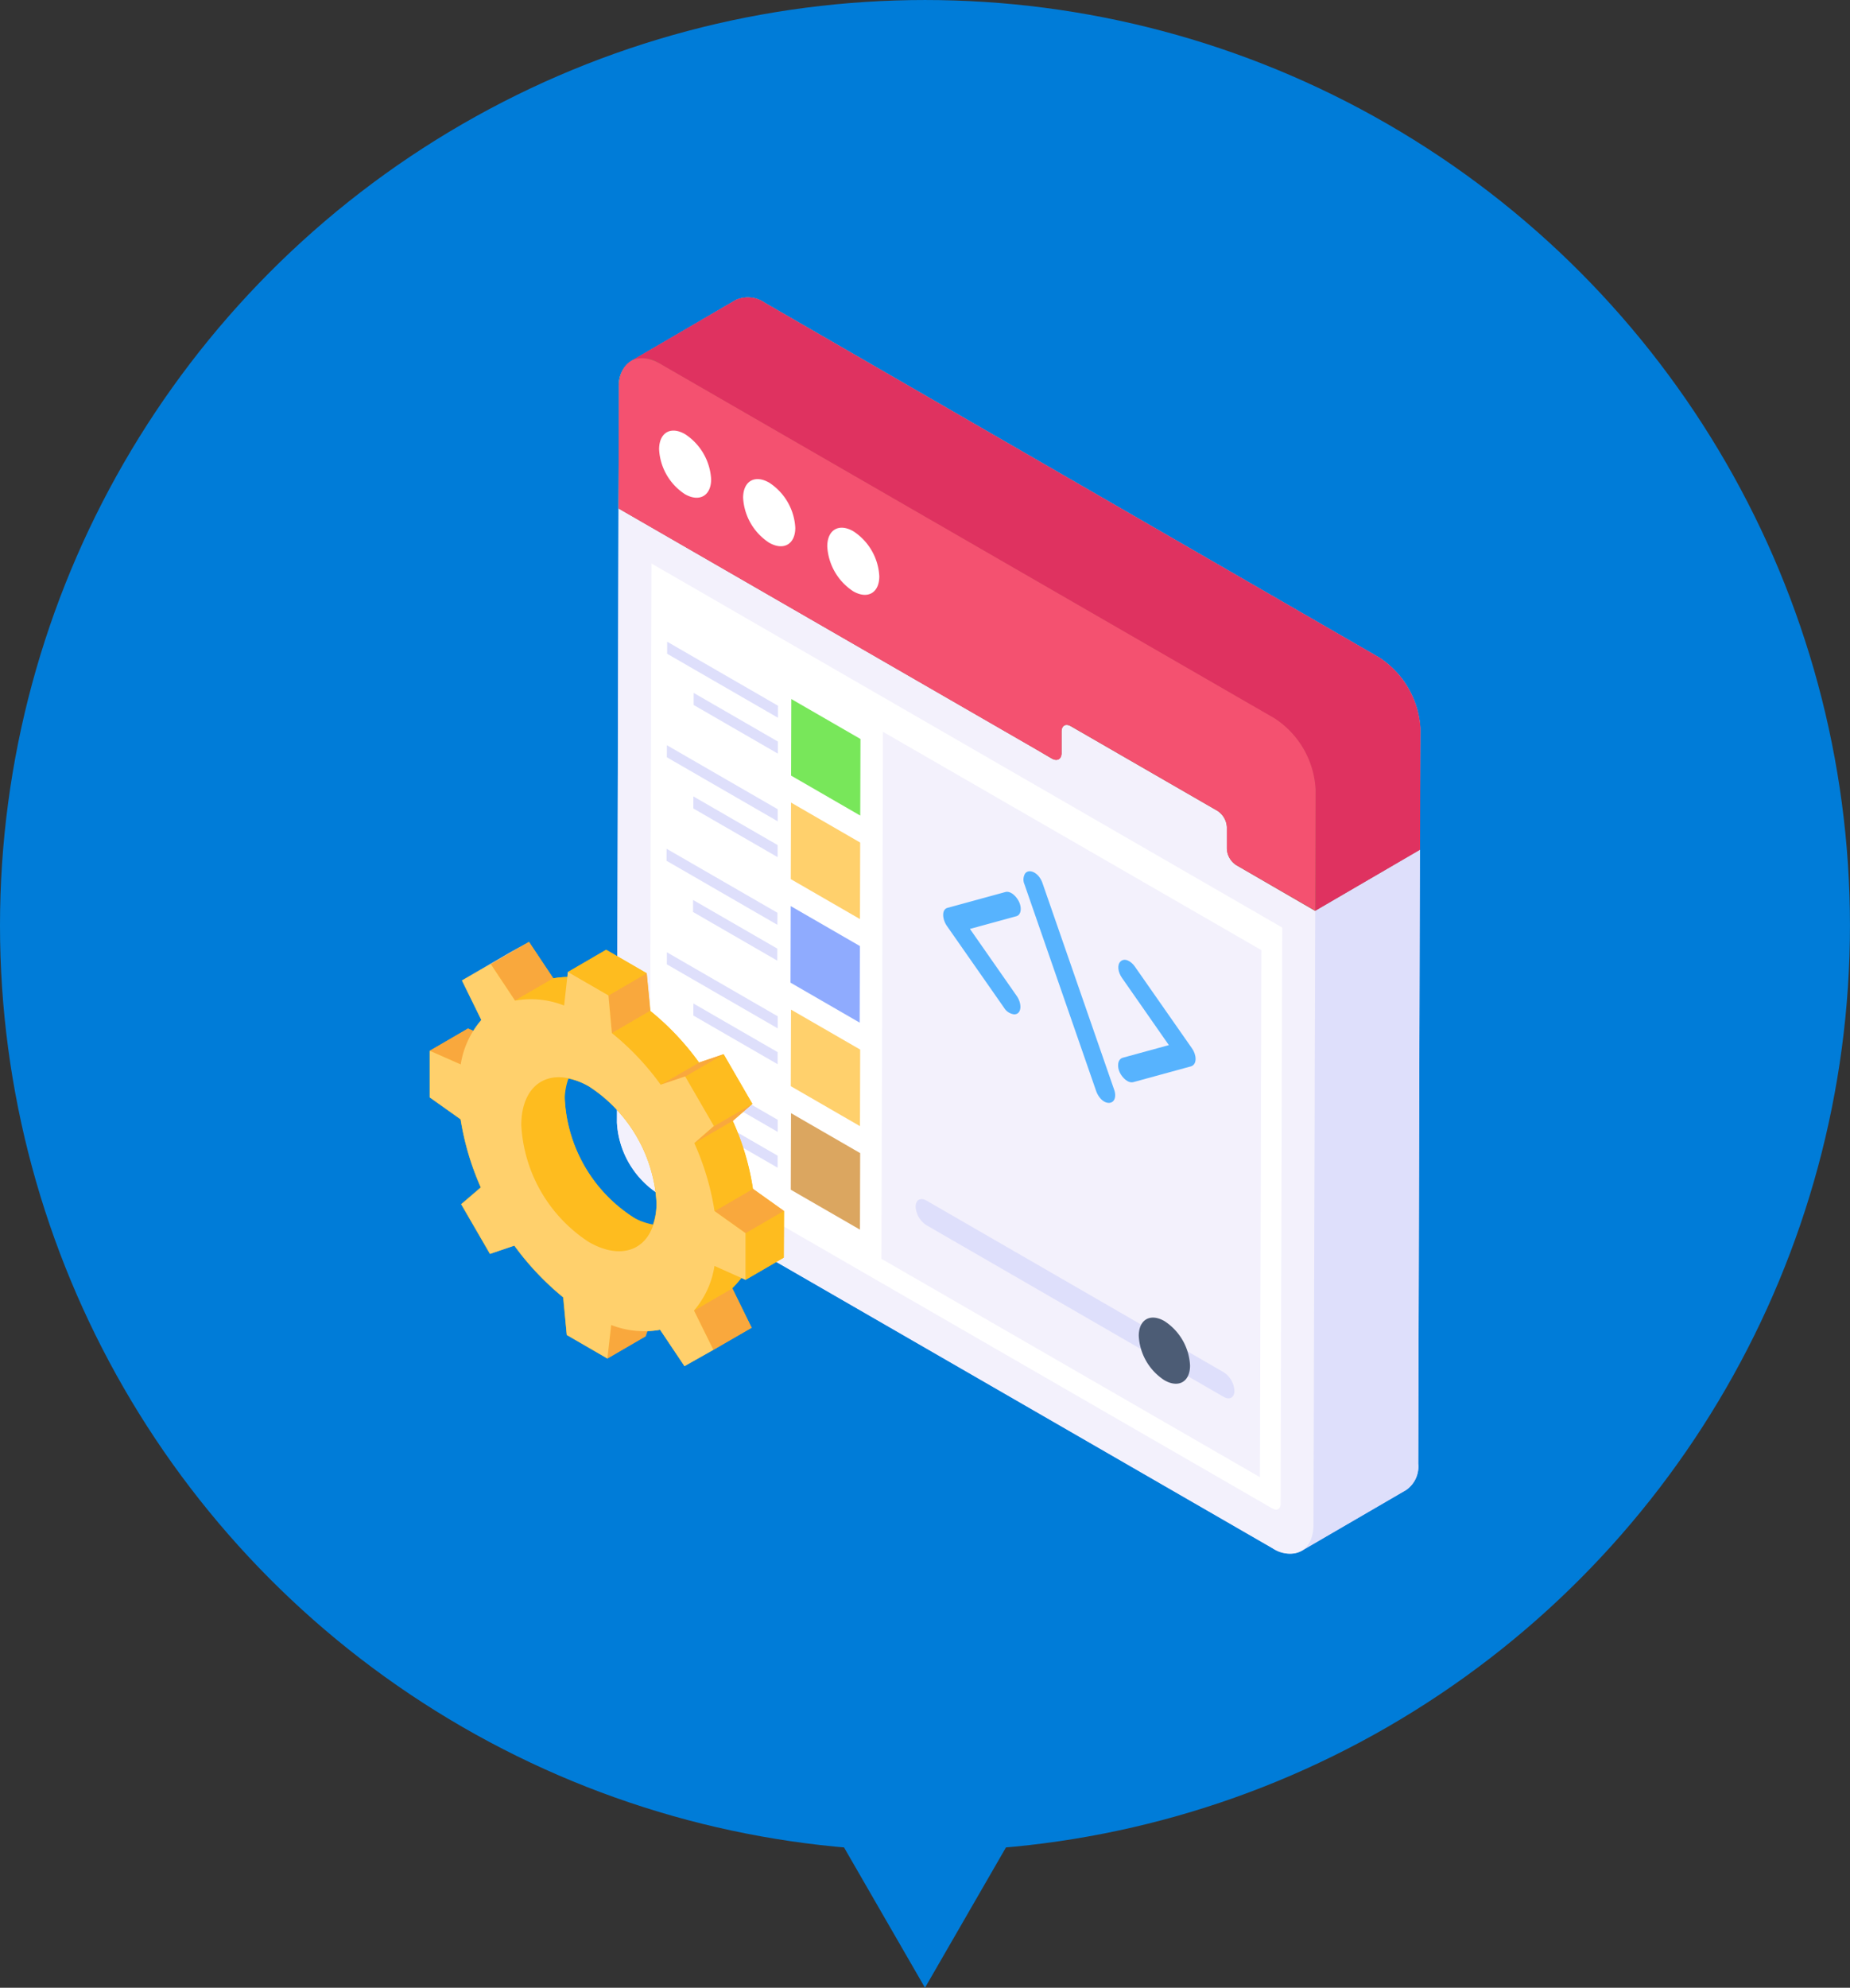 <svg id="レイヤー_1" data-name="レイヤー 1" xmlns="http://www.w3.org/2000/svg" width="19.102mm" height="20.513mm" viewBox="0 0 54.147 58.146"><rect x="0" y="0" width="54.147" height="58.146" fill="#333333" stroke="none"/><defs><style>.cls-1{fill:#007cd8;}.cls-2{fill:#dedffb;}.cls-3{fill:#f3f1fc;}.cls-4{fill:#aa6256;}.cls-5{fill:#df3260;}.cls-6{fill:#f45170;}.cls-7{fill:#fff;}.cls-8{fill:#4c5c75;}.cls-9{fill:#78e75a;}.cls-10{fill:#8fabfe;}.cls-11{fill:#ffd06c;}.cls-12{fill:#dba660;}.cls-13{fill:#57b3fe;}.cls-14{fill:#febc1f;}.cls-15{isolation:isolate;}.cls-16{fill:#f9a83d;}.cls-17{fill:#c9cee2;}</style></defs><polygon class="cls-1" points="27.073 58.146 30.745 51.787 23.402 51.787 27.073 58.146"/><circle class="cls-1" cx="27.073" cy="27.073" r="27.073"/><path class="cls-2" d="M18.058,32.834a2.666,2.666,0,0,0,1.2,2.083L37.237,45.284a.833.833,0,0,0,.881.069.2.2,0,0,0,.046-.031l2.993-1.738a.834.834,0,0,0,.353-.766l.046-17.962.015-3.545a2.651,2.651,0,0,0-1.2-2.075L22.391,8.861a.867.867,0,0,0-.857-.084l-3.017,1.761a.812.812,0,0,0-.4.8L18.1,14.872Z"/><path class="cls-2" d="M38.093,45.369l3.063-1.783a.838.838,0,0,0,.354-.771l.049-17.96L38.5,26.638,38.441,44.6A.835.835,0,0,1,38.093,45.369Z"/><path class="cls-3" d="M31.347,21.24c-.155-.089-.274-.016-.275.157l0,.638c0,.173-.124.243-.278.154l-.472-.272L18.107,14.875l-.051,17.963a2.648,2.648,0,0,0,1.2,2.077L37.234,45.283c.666.385,1.208.077,1.21-.684l.051-17.963L36.182,25.3a.6.6,0,0,1-.273-.472l0-.638a.6.6,0,0,0-.273-.473Z"/><path class="cls-4" d="M18.1,14.872l12.219,7.044.467.276c.154.084.276.015.284-.154V21.4c0-.168.115-.245.275-.153l4.288,2.473a.609.609,0,0,1,.276.475v.635a.607.607,0,0,0,.268.475l2.312,1.34,3.063-1.784.015-3.545a2.651,2.651,0,0,0-1.2-2.075L22.391,8.861a.867.867,0,0,0-.857-.084l-3.017,1.761a.812.812,0,0,0-.4.8Z"/><path class="cls-5" d="M18.468,10.559a.862.862,0,0,1,.857.087L37.3,21.015A2.632,2.632,0,0,1,38.5,23.1L38.5,26.638l3.062-1.783.013-3.541a2.668,2.668,0,0,0-1.205-2.082L22.394,8.863a.875.875,0,0,0-.864-.087Z"/><path class="cls-6" d="M19.327,10.644c-.667-.384-1.208-.076-1.21.69l-.01,3.541L30.32,21.917l.472.272c.154.089.278.019.278-.154l0-.638c0-.173.12-.246.275-.157l4.291,2.478a.6.6,0,0,1,.273.473l0,.638a.6.6,0,0,0,.273.472l2.313,1.335.01-3.541a2.649,2.649,0,0,0-1.2-2.082Z"/><path class="cls-7" d="M19.069,16.485,19.021,33.34a.515.515,0,0,0,.242.417L37.239,44.126c.135.078.242.021.242-.138l.048-16.855Z"/><path class="cls-7" d="M24.977,15.541c-.42-.243-.762-.048-.764.44a1.677,1.677,0,0,0,.759,1.315c.421.243.763.048.764-.436A1.672,1.672,0,0,0,24.977,15.541Z"/><path class="cls-7" d="M22.514,14.119c-.42-.243-.762-.048-.764.44a1.677,1.677,0,0,0,.759,1.315c.421.243.767.05.768-.433A1.68,1.68,0,0,0,22.514,14.119Z"/><path class="cls-7" d="M20.051,12.7c-.42-.243-.759-.046-.76.442a1.669,1.669,0,0,0,.755,1.313c.42.242.767.05.768-.433A1.686,1.686,0,0,0,20.051,12.7Z"/><polygon class="cls-3" points="36.92 27.794 25.843 21.407 25.799 36.823 36.876 43.21 36.92 27.794"/><path class="cls-2" d="M27.116,35.119c-.172-.1-.316-.021-.316.18a.691.691,0,0,0,.314.54l8.7,5.022c.175.1.315.022.316-.175a.689.689,0,0,0-.314-.544Z"/><path class="cls-8" d="M34.083,38.646c-.414-.239-.751-.049-.753.428a1.645,1.645,0,0,0,.749,1.3c.414.239.751.049.752-.429A1.644,1.644,0,0,0,34.083,38.646Z"/><polygon class="cls-9" points="23.16 20.448 23.154 22.688 25.178 23.857 25.185 21.617 23.16 20.448"/><polygon class="cls-10" points="23.143 26.505 23.137 28.745 25.161 29.914 25.168 27.674 23.143 26.505"/><polygon class="cls-2" points="19.527 18.771 19.526 19.124 22.77 20.996 22.771 20.644 19.527 18.771"/><polygon class="cls-2" points="20.303 20.269 20.302 20.622 22.767 22.045 22.768 21.692 20.303 20.269"/><polygon class="cls-11" points="23.152 23.477 23.145 25.716 25.17 26.885 25.176 24.646 23.152 23.477"/><polygon class="cls-2" points="19.519 21.799 19.518 22.152 22.762 24.025 22.763 23.672 19.519 21.799"/><polygon class="cls-2" points="20.295 23.297 20.294 23.65 22.759 25.073 22.76 24.72 20.295 23.297"/><polygon class="cls-11" points="23.152 29.534 23.145 31.773 25.17 32.942 25.176 30.702 23.152 29.534"/><polygon class="cls-2" points="19.519 27.856 19.518 28.209 22.762 30.082 22.763 29.729 19.519 27.856"/><polygon class="cls-2" points="20.295 29.354 20.294 29.707 22.759 31.13 22.76 30.777 20.295 29.354"/><polygon class="cls-12" points="23.152 32.562 23.145 34.802 25.17 35.97 25.176 33.731 23.152 32.562"/><polygon class="cls-2" points="19.519 30.884 19.518 31.237 22.762 33.11 22.763 32.757 19.519 30.884"/><polygon class="cls-2" points="20.295 32.383 20.294 32.735 22.759 34.158 22.76 33.806 20.295 32.383"/><polygon class="cls-2" points="19.51 24.828 19.509 25.18 22.753 27.053 22.754 26.7 19.51 24.828"/><polygon class="cls-2" points="20.286 26.326 20.285 26.678 22.75 28.101 22.751 27.749 20.286 26.326"/><path class="cls-13" d="M32.862,30.941l1.349-.369L32.84,28.607c-.124-.175-.144-.387-.044-.482.123-.115.307-.009.416.144l1.677,2.4c.127.177.16.462-.029.524l-1.687.461c-.158.042-.325-.13-.4-.284S32.7,30.99,32.862,30.941Z"/><path class="cls-13" d="M27.739,26.555l1.686-.461c.155-.041.322.124.4.284s.076.386-.086.426l-1.35.369,1.372,1.965c.157.229.143.534-.078.534a.4.4,0,0,1-.294-.191l-1.678-2.4C27.578,26.883,27.554,26.6,27.739,26.555Z"/><path class="cls-13" d="M30.512,25.832l2.1,6.051c.064.179.02.375-.154.378s-.317-.182-.374-.343l-2.1-6.052A.344.344,0,0,1,30,25.558C30.108,25.4,30.4,25.511,30.512,25.832Z"/><path class="cls-14" d="M12.579,30.739V32.1l.9.643a8.191,8.191,0,0,0,.59,1.991l-.575.49.843,1.454.712-.245a8.2,8.2,0,0,0,1.431,1.516l.108,1.1,1.186.689,1.118-.651.054-.153a2.012,2.012,0,0,0,.375-.038l.712,1.064.842-.475L22,38.84l-.566-1.157c.076-.084.168-.183.26-.306l.13.061,1.118-.65.008-1.363-.912-.651a7.387,7.387,0,0,0-.589-1.983l.574-.5-.842-1.455-.72.245a7.887,7.887,0,0,0-1.424-1.508l-.107-1.1-1.187-.69-1.118.651-.015.146a2.377,2.377,0,0,0-.414.038l-.712-1.064-.551.306-1.409.819.567,1.156a3.477,3.477,0,0,0-.237.322l-.154-.069Zm3.95,1.432a1.88,1.88,0,0,1,.108-.62,1.982,1.982,0,0,1,.6.229A4.36,4.36,0,0,1,19.217,35.2a1.879,1.879,0,0,1-.107.62,1.9,1.9,0,0,1-.6-.222A4.38,4.38,0,0,1,16.529,32.171Z"/><g class="cls-15"><polygon class="cls-16" points="17.778 39.741 18.897 39.091 19.298 37.941 17.888 38.761 17.778 39.741"/><polygon class="cls-16" points="13.486 31.137 14.605 30.487 13.697 30.086 12.579 30.736 13.486 31.137"/><path class="cls-14" d="M15.257,32.912a4.338,4.338,0,0,0,1.974,3.416,1.382,1.382,0,0,0,1.406.138l1.274-.742a1.385,1.385,0,0,1-1.4-.133,4.379,4.379,0,0,1-1.979-3.422A1.391,1.391,0,0,1,17.11,30.9l-1.279.742A1.389,1.389,0,0,0,15.257,32.912Z"/><polygon class="cls-17" points="14.365 28.204 15.483 27.554 14.929 27.861 13.519 28.681 14.365 28.204"/><polygon class="cls-16" points="20.88 39.488 21.998 38.838 21.43 37.687 20.312 38.337 20.88 39.488"/><polygon class="cls-16" points="15.074 29.27 16.192 28.62 15.483 27.554 14.365 28.204 15.074 29.27"/><path class="cls-14" d="M20.312,38.337l1.118-.65a3.564,3.564,0,0,0,.893-1.474l-1.411.819A2.6,2.6,0,0,1,20.312,38.337Z"/><path class="cls-14" d="M16.511,29.414l1.118-.65a2.654,2.654,0,0,0-1.437-.144l-1.118.65A2.654,2.654,0,0,1,16.511,29.414Z"/><polygon class="cls-14" points="21.82 37.438 22.938 36.788 22.942 35.423 21.824 36.073 21.82 37.438"/><polygon class="cls-16" points="21.824 36.073 22.942 35.423 22.035 34.777 20.917 35.427 21.824 36.073"/><polygon class="cls-16" points="17.912 30.222 19.03 29.572 18.927 28.469 17.808 29.119 17.912 30.222"/><polygon class="cls-14" points="17.808 29.119 18.927 28.469 17.739 27.783 16.62 28.433 17.808 29.119"/><path class="cls-14" d="M20.917,35.427l1.118-.65a7.751,7.751,0,0,0-.591-1.988l-1.119.65A7.715,7.715,0,0,1,20.917,35.427Z"/><path class="cls-14" d="M19.341,31.733l1.118-.649a7.784,7.784,0,0,0-1.429-1.512l-1.118.65A7.837,7.837,0,0,1,19.341,31.733Z"/><polygon class="cls-16" points="20.325 33.439 21.444 32.789 22.017 32.292 20.898 32.941 20.325 33.439"/><polygon class="cls-14" points="20.898 32.941 22.017 32.292 21.176 30.841 20.058 31.491 20.898 32.941"/><polygon class="cls-16" points="20.058 31.491 21.176 30.841 20.459 31.083 19.341 31.733 20.058 31.491"/><path class="cls-11" d="M14.087,29.837l-.568-1.156.846-.477.709,1.066a2.654,2.654,0,0,1,1.437.144l.109-.981,1.188.686.1,1.1a7.837,7.837,0,0,1,1.429,1.511l.717-.242.84,1.45-.573.5a7.715,7.715,0,0,1,.592,1.988l.907.646,0,1.365-.908-.406a2.6,2.6,0,0,1-.6,1.305l.568,1.151-.846.477L19.32,38.9a2.665,2.665,0,0,1-1.432-.141l-.11.98-1.188-.686-.1-1.1a8.026,8.026,0,0,1-1.433-1.514l-.713.24-.841-1.45.573-.493a7.774,7.774,0,0,1-.591-1.993l-.907-.641,0-1.365.907.4A2.585,2.585,0,0,1,14.087,29.837Zm3.144,6.493c1.095.632,1.98.123,1.984-1.135a4.332,4.332,0,0,0-1.971-3.412c-1.09-.63-1.983-.13-1.987,1.128a4.359,4.359,0,0,0,1.974,3.419Z"/></g></svg>